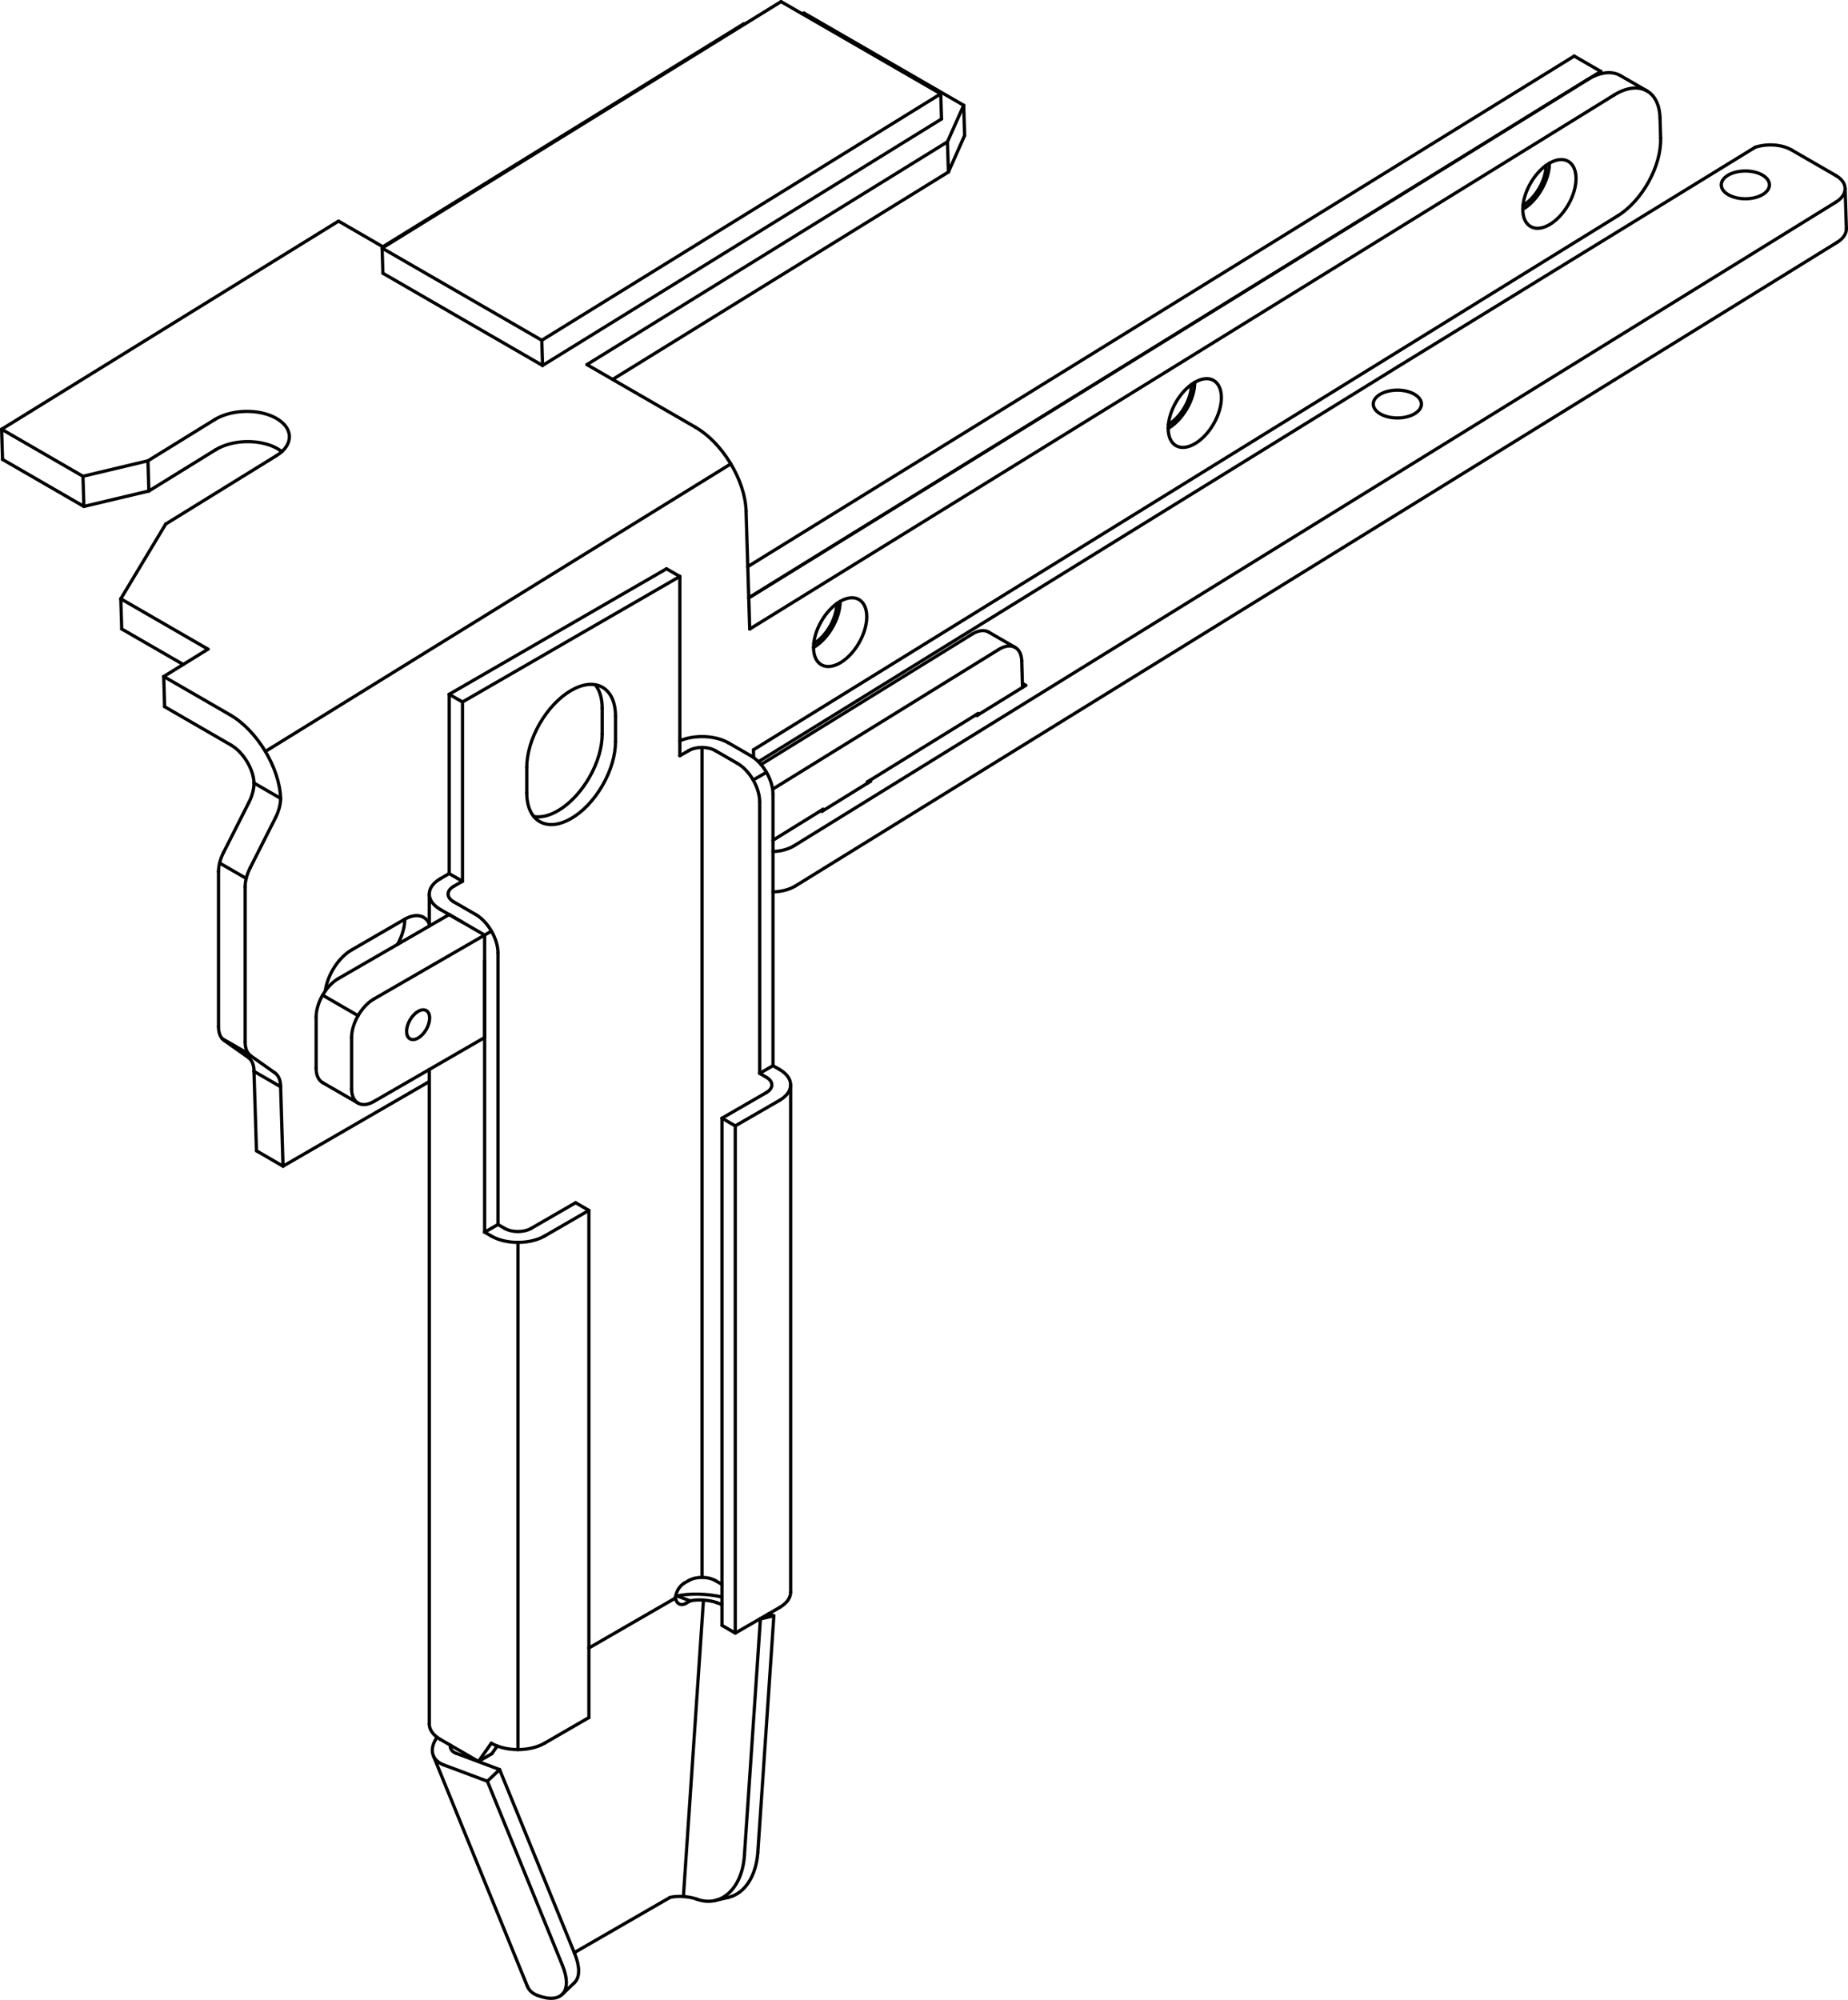 <?xml version="1.0" encoding="iso-8859-1"?>
<!DOCTYPE svg PUBLIC "-//W3C//DTD SVG 1.1//EN" "http://www.w3.org/Graphics/SVG/1.1/DTD/svg11.dtd">
<!-- Generator: Arbortext IsoDraw 7.0 -->
<svg id="Standardebene" width="100%" height="100%" viewBox="0 0 74.06 80.129"
 xmlns="http://www.w3.org/2000/svg" xmlns:xlink="http://www.w3.org/1999/xlink"
 fill-rule="evenodd" clip-rule="evenodd" stroke="#000000" stroke-linecap="round" fill="none" xml:space="preserve">
 <g>
  <line stroke-width="0.13" x1="39.112" y1="28.64" x2="39.156" y2="28.667"/>
  <line stroke-width="0.13" x1="39.156" y1="28.667" x2="41.11" y2="27.46"/>
  <line stroke-width="0.13" x1="41.11" y1="27.46" x2="40.975" y2="27.381"/>
  <line stroke-width="0.13" x1="34.893" y1="31.3" x2="32.939" y2="32.508"/>
  <line stroke-width="0.13" x1="34.848" y1="31.274" x2="34.893" y2="31.3"/>
  <line stroke-width="0.13" x1="32.939" y1="32.508" x2="32.895" y2="32.481"/>
  <line stroke-width="0.13" x1="70.34" y1="5.9" x2="56.051" y2="14.673"/>
  <line stroke-width="0.13" x1="56.051" y1="14.673" x2="30.396" y2="30.519"/>
  <line stroke-width="0.13" x1="73.576" y1="7.035" x2="71.799" y2="6.009"/>
  <line stroke-width="0.13" x1="31.829" y1="33.884" x2="73.578" y2="8.096"/>
  <line stroke-width="0.13" x1="73.626" y1="9.708" x2="31.879" y2="35.496"/>
  <line stroke-width="0.13" x1="73.995" y1="9.157" x2="73.944" y2="7.544"/>
  <line stroke-width="0.13" x1="40.947" y1="26.481" x2="40.978" y2="27.541"/>
  <line stroke-width="0.13" x1="39.203" y1="28.638" x2="39.201" y2="28.586"/>
  <line stroke-width="0.13" x1="39.201" y1="28.586" x2="34.759" y2="31.329"/>
  <line stroke-width="0.13" x1="34.759" y1="31.329" x2="34.762" y2="31.382"/>
  <line stroke-width="0.13" x1="32.984" y1="32.478" x2="32.982" y2="32.426"/>
  <line stroke-width="0.13" x1="32.982" y1="32.426" x2="30.978" y2="33.665"/>
  <line stroke-width="0.13" x1="11.343" y1="46.725" x2="17.204" y2="43.334"/>
  <line stroke-width="0.13" x1="11.246" y1="43.542" x2="11.343" y2="46.725"/>
  <line stroke-width="0.13" x1="10.051" y1="42.305" x2="11.018" y2="42.987"/>
  <line stroke-width="0.13" x1="9.823" y1="35.537" x2="9.823" y2="41.75"/>
  <line stroke-width="0.13" x1="11.042" y1="32.761" x2="10.028" y2="34.768"/>
  <line stroke-width="0.13" x1="29.899" y1="20.468" x2="30.045" y2="25.204"/>
  <line stroke-width="0.13" x1="64.688" y1="3.806" x2="30.045" y2="25.204"/>
  <line stroke-width="0.13" x1="66.551" y1="5.532" x2="66.527" y2="4.724"/>
  <line stroke-width="0.13" x1="64.837" y1="8.644" x2="30.195" y2="30.042"/>
  <line stroke-width="0.13" x1="30.195" y1="30.042" x2="30.204" y2="30.356"/>
  <line stroke-width="0.13" x1="30.963" y1="31.621" x2="40.027" y2="26.021"/>
  <line stroke-width="0.13" x1="16.221" y1="36.829" x2="14.087" y2="38.064"/>
  <line stroke-width="0.13" x1="9.223" y1="28.643" x2="6.561" y2="27.106"/>
  <line stroke-width="0.13" x1="11.246" y1="31.989" x2="10.179" y2="31.373"/>
  <line stroke-width="0.13" x1="9.259" y1="29.853" x2="6.597" y2="28.315"/>
  <line stroke-width="0.13" x1="6.597" y1="28.315" x2="6.561" y2="27.106"/>
  <line stroke-width="0.13" x1="4.841" y1="23.992" x2="6.642" y2="20.996"/>
  <line stroke-width="0.13" x1="6.642" y1="20.996" x2="11.083" y2="18.254"/>
  <line stroke-width="0.13" x1="8.595" y1="16.817" x2="5.929" y2="18.463"/>
  <line stroke-width="0.13" x1="5.929" y1="18.463" x2="3.325" y2="19.082"/>
  <line stroke-width="0.13" x1="3.325" y1="19.082" x2="0.065" y2="17.199"/>
  <line stroke-width="0.13" x1="0.065" y1="17.199" x2="13.567" y2="8.859"/>
  <line stroke-width="0.13" x1="15.343" y1="9.887" x2="13.567" y2="8.859"/>
  <line stroke-width="0.13" x1="29.794" y1="0.961" x2="15.343" y2="9.887"/>
  <line stroke-width="0.13" x1="32.222" y1="0.524" x2="32.127" y2="0.541"/>
  <line stroke-width="0.13" x1="29.875" y1="0.947" x2="29.794" y2="0.961"/>
  <line stroke-width="0.13" x1="38.621" y1="4.219" x2="32.222" y2="0.524"/>
  <line stroke-width="0.13" x1="37.97" y1="5.682" x2="38.621" y2="4.219"/>
  <line stroke-width="0.13" x1="23.521" y1="14.608" x2="37.97" y2="5.682"/>
  <line stroke-width="0.13" x1="27.876" y1="17.121" x2="23.521" y2="14.608"/>
  <line stroke-width="0.13" x1="6.561" y1="27.106" x2="8.336" y2="26.01"/>
  <line stroke-width="0.13" x1="8.336" y1="26.01" x2="4.841" y2="23.992"/>
  <line stroke-width="0.13" x1="9.977" y1="32.145" x2="8.961" y2="34.152"/>
  <line stroke-width="0.13" x1="8.757" y1="34.923" x2="8.757" y2="41.134"/>
  <line stroke-width="0.13" x1="4.878" y1="25.201" x2="4.841" y2="23.992"/>
  <line stroke-width="0.13" x1="7.343" y1="26.623" x2="4.878" y2="25.201"/>
  <line stroke-width="0.13" x1="8.986" y1="41.689" x2="9.952" y2="42.371"/>
  <line stroke-width="0.13" x1="10.179" y1="42.926" x2="11.246" y2="43.542"/>
  <line stroke-width="0.13" x1="11.343" y1="46.725" x2="10.278" y2="46.109"/>
  <line stroke-width="0.13" x1="10.179" y1="42.926" x2="10.278" y2="46.109"/>
  <line stroke-width="0.13" x1="5.966" y1="19.673" x2="5.929" y2="18.463"/>
  <line stroke-width="0.13" x1="3.325" y1="19.082" x2="3.362" y2="20.291"/>
  <line stroke-width="0.13" x1="3.362" y1="20.291" x2="5.966" y2="19.673"/>
  <line stroke-width="0.13" x1="0.102" y1="18.408" x2="0.065" y2="17.199"/>
  <line stroke-width="0.13" x1="3.362" y1="20.291" x2="0.102" y2="18.408"/>
  <line stroke-width="0.13" x1="8.631" y1="18.027" x2="5.966" y2="19.673"/>
  <line stroke-width="0.13" x1="30.007" y1="23.954" x2="63.621" y2="3.19"/>
  <line stroke-width="0.13" x1="37.97" y1="5.682" x2="38.009" y2="6.892"/>
  <line stroke-width="0.13" x1="24.553" y1="15.202" x2="38.009" y2="6.892"/>
  <line stroke-width="0.13" x1="30.498" y1="30.632" x2="38.96" y2="25.407"/>
  <line stroke-width="0.13" x1="38.621" y1="4.219" x2="38.658" y2="5.427"/>
  <line stroke-width="0.13" x1="38.009" y1="6.892" x2="38.658" y2="5.427"/>
  <line stroke-width="0.13" x1="40.686" y1="25.942" x2="39.621" y2="25.326"/>
  <line stroke-width="0.13" x1="66.007" y1="3.645" x2="64.939" y2="3.029"/>
  <line stroke-width="0.13" x1="14.978" y1="40.03" x2="19.422" y2="37.465"/>
  <line stroke-width="0.13" x1="19.422" y1="37.465" x2="19.422" y2="41.57"/>
  <line stroke-width="0.13" x1="19.422" y1="41.57" x2="14.978" y2="44.136"/>
  <line stroke-width="0.13" x1="14.09" y1="43.622" x2="14.09" y2="41.57"/>
  <line stroke-width="0.13" x1="13.557" y1="39.21" x2="18.001" y2="36.643"/>
  <line stroke-width="0.13" x1="19.422" y1="37.465" x2="18.001" y2="36.643"/>
  <line stroke-width="0.13" x1="12.669" y1="42.801" x2="12.669" y2="40.749"/>
  <line stroke-width="0.13" x1="12.929" y1="43.377" x2="14.35" y2="44.198"/>
  <line stroke-width="0.13" x1="15.314" y1="9.941" x2="21.713" y2="13.634"/>
  <line stroke-width="0.13" x1="31.301" y1="0.065" x2="15.314" y2="9.941"/>
  <line stroke-width="0.13" x1="37.701" y1="3.759" x2="31.301" y2="0.065"/>
  <line stroke-width="0.13" x1="21.713" y1="13.634" x2="37.701" y2="3.759"/>
  <line stroke-width="0.13" x1="37.732" y1="4.767" x2="37.701" y2="3.759"/>
  <line stroke-width="0.13" x1="37.732" y1="4.767" x2="21.743" y2="14.643"/>
  <line stroke-width="0.13" x1="21.743" y1="14.643" x2="21.713" y2="13.634"/>
  <line stroke-width="0.13" x1="15.345" y1="10.948" x2="15.314" y2="9.941"/>
  <line stroke-width="0.13" x1="21.743" y1="14.643" x2="15.345" y2="10.948"/>
  <line stroke-width="0.13" x1="30.818" y1="64.667" x2="30.818" y2="64.65"/>
  <line stroke-width="0.13" x1="24.667" y1="28.69" x2="24.667" y2="29.716"/>
  <line stroke-width="0.13" x1="21.111" y1="31.768" x2="21.111" y2="30.742"/>
  <line stroke-width="0.13" x1="18.535" y1="35.31" x2="18.178" y2="35.515"/>
  <line stroke-width="0.13" x1="18.535" y1="28.126" x2="18.535" y2="35.31"/>
  <line stroke-width="0.13" x1="18.535" y1="28.126" x2="27.245" y2="23.097"/>
  <line stroke-width="0.13" x1="27.245" y1="30.28" x2="27.245" y2="23.097"/>
  <line stroke-width="0.13" x1="27.6" y1="30.076" x2="27.245" y2="30.28"/>
  <line stroke-width="0.13" x1="27.6" y1="63.328" x2="27.422" y2="63.429"/>
  <line stroke-width="0.13" x1="18.535" y1="35.31" x2="18.001" y2="35.002"/>
  <line stroke-width="0.13" x1="18.001" y1="27.818" x2="18.001" y2="35.002"/>
  <line stroke-width="0.13" x1="18.535" y1="28.126" x2="18.001" y2="27.818"/>
  <line stroke-width="0.13" x1="18.001" y1="27.818" x2="26.711" y2="22.789"/>
  <line stroke-width="0.13" x1="27.245" y1="23.097" x2="26.711" y2="22.789"/>
  <line stroke-width="0.13" x1="19.422" y1="38.49" x2="19.422" y2="49.369"/>
  <line stroke-width="0.13" x1="19.422" y1="49.369" x2="19.69" y2="49.524"/>
  <line stroke-width="0.13" x1="19.69" y1="69.844" x2="19.176" y2="70.575"/>
  <line stroke-width="0.13" x1="17.646" y1="69.691" x2="19.176" y2="70.575"/>
  <line stroke-width="0.13" x1="18.535" y1="36.951" x2="17.646" y2="36.439"/>
  <line stroke-width="0.13" x1="19.068" y1="36.643" x2="18.178" y2="36.131"/>
  <line stroke-width="0.13" x1="18.001" y1="35.002" x2="17.646" y2="35.207"/>
  <line stroke-width="0.13" x1="19.422" y1="49.369" x2="19.957" y2="49.061"/>
  <line stroke-width="0.13" x1="19.957" y1="49.061" x2="19.957" y2="38.182"/>
  <line stroke-width="0.13" x1="17.204" y1="35.823" x2="17.204" y2="37.104"/>
  <line stroke-width="0.13" x1="17.204" y1="42.851" x2="17.204" y2="69.075"/>
  <line stroke-width="0.13" x1="24.134" y1="28.382" x2="24.134" y2="29.408"/>
  <line stroke-width="0.13" x1="20.222" y1="49.216" x2="19.957" y2="49.061"/>
  <line stroke-width="0.13" x1="21.823" y1="49.524" x2="23.6" y2="48.497"/>
  <line stroke-width="0.13" x1="23.6" y1="48.497" x2="23.6" y2="68.817"/>
  <line stroke-width="0.13" x1="21.823" y1="69.844" x2="23.6" y2="68.817"/>
  <line stroke-width="0.13" x1="21.289" y1="49.216" x2="23.068" y2="48.189"/>
  <line stroke-width="0.13" x1="23.068" y1="48.189" x2="23.6" y2="48.497"/>
  <line stroke-width="0.13" x1="30.445" y1="32.128" x2="30.445" y2="43.006"/>
  <line stroke-width="0.13" x1="30.445" y1="43.006" x2="30.71" y2="43.161"/>
  <line stroke-width="0.13" x1="28.667" y1="63.328" x2="28.934" y2="63.481"/>
  <line stroke-width="0.13" x1="28.667" y1="30.076" x2="29.556" y2="30.588"/>
  <line stroke-width="0.13" x1="30.088" y1="30.28" x2="29.199" y2="29.768"/>
  <line stroke-width="0.13" x1="30.445" y1="43.006" x2="30.978" y2="42.698"/>
  <line stroke-width="0.13" x1="30.978" y1="42.698" x2="30.978" y2="31.82"/>
  <line stroke-width="0.13" x1="28.934" y1="44.802" x2="28.934" y2="65.123"/>
  <line stroke-width="0.13" x1="29.466" y1="45.11" x2="28.934" y2="44.802"/>
  <line stroke-width="0.13" x1="29.466" y1="65.432" x2="29.466" y2="45.11"/>
  <line stroke-width="0.13" x1="28.934" y1="65.123" x2="29.466" y2="65.432"/>
  <line stroke-width="0.13" x1="31.245" y1="44.085" x2="29.466" y2="45.11"/>
  <line stroke-width="0.13" x1="30.71" y1="43.777" x2="28.934" y2="44.802"/>
  <line stroke-width="0.13" x1="31.245" y1="64.405" x2="29.466" y2="65.432"/>
  <line stroke-width="0.13" x1="31.686" y1="63.789" x2="31.686" y2="43.469"/>
  <line stroke-width="0.13" x1="31.245" y1="42.853" x2="30.978" y2="42.698"/>
  <line stroke-width="0.13" x1="19.176" y1="70.575" x2="19.71" y2="70.266"/>
  <line stroke-width="0.13" x1="19.71" y1="70.266" x2="19.928" y2="69.956"/>
  <line stroke-width="0.13" x1="19.532" y1="71.368" x2="22.541" y2="78.748"/>
  <line stroke-width="0.13" x1="20.022" y1="70.9" x2="19.532" y2="71.368"/>
  <line stroke-width="0.13" x1="23.033" y1="78.28" x2="20.022" y2="70.9"/>
  <line stroke-width="0.13" x1="17.78" y1="70.713" x2="19.532" y2="71.368"/>
  <line stroke-width="0.13" x1="18.271" y1="70.245" x2="20.022" y2="70.9"/>
  <line stroke-width="0.13" x1="17.367" y1="70.347" x2="21.135" y2="79.585"/>
  <line stroke-width="0.13" x1="27.481" y1="64.245" x2="27.66" y2="64.141"/>
  <line stroke-width="0.13" x1="26.855" y1="76.021" x2="23.015" y2="78.236"/>
  <line stroke-width="0.13" x1="22.524" y1="79.912" x2="23.016" y2="79.444"/>
  <line stroke-width="0.13" x1="28.724" y1="64.212" x2="28.934" y2="64.29"/>
  <line stroke-width="0.13" x1="30.457" y1="64.859" x2="30.474" y2="64.865"/>
  <line stroke-width="0.13" x1="30.474" y1="64.865" x2="29.832" y2="74.353"/>
  <line stroke-width="0.13" x1="31.013" y1="64.739" x2="30.474" y2="64.865"/>
  <line stroke-width="0.13" x1="30.37" y1="74.227" x2="31.013" y2="64.739"/>
  <line stroke-width="0.13" x1="30.801" y1="64.661" x2="31.013" y2="64.739"/>
  <line stroke-width="0.13" x1="27.66" y1="64.141" x2="27.134" y2="63.945"/>
  <line stroke-width="0.13" x1="27.071" y1="63.981" x2="27.134" y2="63.945"/>
  <line stroke-width="0.13" x1="28.655" y1="76.147" x2="29.195" y2="76.021"/>
  <line stroke-width="0.13" x1="29.969" y1="22.702" x2="63.088" y2="2.246"/>
  <line stroke-width="0.13" x1="64.153" y1="2.862" x2="63.088" y2="2.246"/>
  <line stroke-width="0.13" x1="64.153" y1="2.862" x2="30.007" y2="23.954"/>
  <line stroke-width="0.13" x1="64.156" y1="2.955" x2="64.153" y2="2.862"/>
  <line stroke-width="0.13" x1="20.757" y1="70.099" x2="20.757" y2="49.779"/>
  <line stroke-width="0.13" x1="27.068" y1="64.028" x2="23.6" y2="66.03"/>
  <line stroke-width="0.13" x1="28.134" y1="29.948" x2="28.134" y2="63.2"/>
  <line stroke-width="0.13" x1="10.634" y1="30.108" x2="29.289" y2="18.585"/>
  <line stroke-width="0.13" x1="30.718" y1="30.943" x2="30.184" y2="31.251"/>
  <line stroke-width="0.13" x1="19.696" y1="37.307" x2="19.422" y2="37.465"/>
  <line stroke-width="0.13" x1="27.388" y1="75.987" x2="28.192" y2="64.109"/>
  <line stroke-width="0.13" x1="9.868" y1="35.195" x2="8.801" y2="34.579"/>
  <line stroke-width="0.13" x1="9.968" y1="42.228" x2="8.901" y2="41.612"/>
  <line stroke-width="0.13" x1="12.929" y1="39.872" x2="14.35" y2="40.694"/>
  <g>
   <path stroke-width="0.13" d="M30.978 34.119C31.312 34.107 31.611 34.018 31.829 33.884"/>
  </g>
  <g>
   <path stroke-width="0.13" d="M71.799 6.009C71.406 5.782 70.819 5.746 70.34 5.9"/>
  </g>
  <g>
   <path stroke-width="0.13" d="M73.578 8.096C74.067 7.794 74.067 7.317 73.576 7.035"/>
  </g>
  <g>
   <path stroke-width="0.13" d="M30.978 35.734C31.329 35.728 31.647 35.637 31.879 35.496"/>
  </g>
  <g>
   <path stroke-width="0.13" d="M73.626 9.708C73.878 9.554 74.001 9.353 73.995 9.157"/>
  </g>
  <g>
   <path stroke-width="0.13" d="M11.246 31.989C11.208 30.765 10.303 29.266 9.223 28.643"/>
  </g>
  <g>
   <path stroke-width="0.13" d="M29.899 20.468C29.881 19.843 29.635 19.146 29.254 18.53C28.861 17.893 28.364 17.403 27.876 17.121"/>
  </g>
  <g>
   <path stroke-width="0.13" d="M32.915 26.634C33.332 26.875 34.008 26.484 34.423 25.763C34.841 25.042 34.841 24.262 34.423 24.021C34.008 23.78 33.332 24.17 32.915 24.893C32.499 25.614 32.499 26.393 32.915 26.634"/>
  </g>
  <g>
   <path stroke-width="0.13" d="M47.128 17.856C47.545 18.096 48.219 17.705 48.636 16.984C49.052 16.263 49.052 15.484 48.637 15.243C48.219 15.003 47.545 15.393 47.128 16.114C46.712 16.835 46.712 17.614 47.128 17.856"/>
  </g>
  <g>
   <path stroke-width="0.13" d="M40.947 26.481C40.929 25.925 40.518 25.719 40.027 26.021"/>
  </g>
  <g>
   <path stroke-width="0.13" d="M11.246 43.542C11.246 43.277 11.16 43.087 11.018 42.987"/>
  </g>
  <g>
   <path stroke-width="0.13" d="M9.823 41.75C9.823 42.015 9.91 42.206 10.051 42.305"/>
  </g>
  <g>
   <path stroke-width="0.13" d="M10.028 34.768C9.89 35.039 9.823 35.31 9.823 35.537"/>
  </g>
  <g>
   <path stroke-width="0.13" d="M11.042 32.761C11.179 32.488 11.246 32.218 11.246 31.989"/>
  </g>
  <g>
   <path stroke-width="0.13" d="M66.527 4.724C66.492 3.612 65.668 3.201 64.688 3.806"/>
  </g>
  <g>
   <path stroke-width="0.13" d="M64.837 8.644C65.817 8.038 66.585 6.644 66.551 5.532"/>
  </g>
  <g>
   <path stroke-width="0.13" d="M61.34 9.076C61.756 9.317 62.432 8.928 62.848 8.205C63.265 7.485 63.265 6.705 62.848 6.464C62.432 6.224 61.756 6.613 61.34 7.336C60.923 8.057 60.923 8.836 61.34 9.076"/>
  </g>
  <g>
   <path stroke-width="0.13" d="M14.087 38.064C13.56 38.369 13.121 39.066 13.037 39.704"/>
  </g>
  <g>
   <path stroke-width="0.13" d="M17.204 37.012C17.032 36.645 16.64 36.59 16.221 36.829"/>
  </g>
  <g>
   <path stroke-width="0.13" d="M10.179 31.373C10.163 30.818 9.75 30.137 9.259 29.853"/>
  </g>
  <g>
   <path stroke-width="0.13" d="M11.083 18.254C11.435 18.036 11.605 17.757 11.598 17.481C11.58 16.902 10.778 16.454 9.807 16.484C9.332 16.5 8.904 16.625 8.595 16.817"/>
  </g>
  <g>
   <path stroke-width="0.13" d="M9.977 32.145C10.114 31.873 10.179 31.603 10.179 31.373"/>
  </g>
  <g>
   <path stroke-width="0.13" d="M8.961 34.152C8.823 34.423 8.756 34.694 8.757 34.923"/>
  </g>
  <g>
   <path stroke-width="0.13" d="M8.757 41.134C8.757 41.399 8.843 41.591 8.986 41.689"/>
  </g>
  <g>
   <path stroke-width="0.13" d="M10.179 42.926C10.179 42.661 10.092 42.47 9.952 42.371"/>
  </g>
  <g>
   <path stroke-width="0.13" d="M15.933 37.837C16.126 37.487 16.222 37.13 16.222 36.829"/>
  </g>
  <g>
   <path stroke-width="0.13" d="M11.295 18.096C10.945 17.818 10.4 17.678 9.843 17.695C9.369 17.708 8.942 17.835 8.631 18.027"/>
  </g>
  <g>
   <path stroke-width="0.13" d="M32.603 25.943C33.192 25.603 33.67 24.775 33.67 24.096"/>
  </g>
  <g>
   <path stroke-width="0.13" d="M39.621 25.326C39.439 25.221 39.198 25.26 38.96 25.407"/>
  </g>
  <g>
   <path stroke-width="0.13" d="M46.816 17.164C47.405 16.824 47.881 15.997 47.881 15.317"/>
  </g>
  <g>
   <path stroke-width="0.13" d="M61.027 8.387C61.616 8.047 62.094 7.219 62.094 6.538"/>
  </g>
  <g>
   <path stroke-width="0.13" d="M64.939 3.029C64.578 2.82 64.097 2.898 63.621 3.19"/>
  </g>
  <g>
   <path stroke-width="0.13" d="M16.429 41.622C16.611 41.726 16.902 41.557 17.083 41.246C17.263 40.932 17.263 40.594 17.083 40.49C16.902 40.387 16.611 40.555 16.429 40.868C16.25 41.18 16.25 41.518 16.429 41.622"/>
  </g>
  <g>
   <path stroke-width="0.13" d="M14.978 40.03C14.489 40.314 14.09 41.003 14.09 41.57"/>
  </g>
  <g>
   <path stroke-width="0.13" d="M14.09 43.622C14.09 44.189 14.487 44.418 14.978 44.136"/>
  </g>
  <g>
   <path stroke-width="0.13" d="M13.557 39.21C13.067 39.493 12.669 40.182 12.669 40.749"/>
  </g>
  <g>
   <path stroke-width="0.13" d="M12.669 42.801C12.669 43.085 12.768 43.283 12.929 43.377"/>
  </g>
  <g>
   <path stroke-width="0.13" d="M24.667 28.69C24.667 28.123 24.468 27.725 24.146 27.539C23.452 27.138 22.327 27.788 21.632 28.99C21.286 29.591 21.111 30.216 21.111 30.742"/>
  </g>
  <g>
   <path stroke-width="0.13" d="M21.111 31.768C21.111 32.335 21.31 32.734 21.632 32.92C22.327 33.32 23.452 32.67 24.146 31.468C24.493 30.867 24.667 30.242 24.667 29.716"/>
  </g>
  <g>
   <path stroke-width="0.13" d="M27.422 63.429C27.248 63.53 27.103 63.759 27.073 63.972"/>
  </g>
  <g>
   <path stroke-width="0.13" d="M19.957 38.182C19.957 37.899 19.856 37.585 19.696 37.307C19.522 37.006 19.295 36.774 19.068 36.643"/>
  </g>
  <g>
   <path stroke-width="0.13" d="M17.646 35.207C17.056 35.546 17.056 36.097 17.646 36.439"/>
  </g>
  <g>
   <path stroke-width="0.13" d="M18.178 35.515C17.885 35.685 17.885 35.96 18.178 36.131"/>
  </g>
  <g>
   <path stroke-width="0.13" d="M17.204 69.075C17.204 69.316 17.373 69.533 17.646 69.691"/>
  </g>
  <g>
   <path stroke-width="0.13" d="M24.134 28.382C24.134 27.969 24.028 27.646 23.852 27.434"/>
  </g>
  <g>
   <path stroke-width="0.13" d="M21.394 32.716C22.108 32.834 23.025 32.17 23.612 31.16C23.96 30.559 24.134 29.934 24.134 29.408"/>
  </g>
  <g>
   <path stroke-width="0.13" d="M20.222 49.216C20.518 49.386 20.995 49.386 21.289 49.216"/>
  </g>
  <g>
   <path stroke-width="0.13" d="M19.69 49.524C20.278 49.863 21.234 49.863 21.823 49.524"/>
  </g>
  <g>
   <path stroke-width="0.13" d="M19.69 69.844C20.278 70.185 21.234 70.185 21.823 69.844"/>
  </g>
  <g>
   <path stroke-width="0.13" d="M30.445 32.128C30.445 31.844 30.344 31.53 30.184 31.251C30.01 30.951 29.783 30.719 29.556 30.588"/>
  </g>
  <g>
   <path stroke-width="0.13" d="M28.667 30.076C28.371 29.905 27.894 29.905 27.6 30.076"/>
  </g>
  <g>
   <path stroke-width="0.13" d="M29.199 29.768C28.669 29.46 27.841 29.431 27.245 29.679"/>
  </g>
  <g>
   <path stroke-width="0.13" d="M30.978 31.82C30.978 31.253 30.579 30.564 30.088 30.28"/>
  </g>
  <g>
   <path stroke-width="0.13" d="M28.667 63.328C28.373 63.158 27.894 63.158 27.6 63.328"/>
  </g>
  <g>
   <path stroke-width="0.13" d="M31.243 44.085C31.833 43.744 31.833 43.192 31.245 42.853"/>
  </g>
  <g>
   <path stroke-width="0.13" d="M30.71 43.777C31.006 43.606 31.006 43.331 30.71 43.161"/>
  </g>
  <g>
   <path stroke-width="0.13" d="M31.243 64.405C31.539 64.234 31.686 64.012 31.686 63.789"/>
  </g>
  <g>
   <path stroke-width="0.13" d="M21.548 79.953C22.515 80.313 22.96 79.775 22.541 78.748"/>
  </g>
  <g>
   <path stroke-width="0.13" d="M17.518 69.606C17.178 70.079 17.3 70.531 17.78 70.713"/>
  </g>
  <g>
   <path stroke-width="0.13" d="M21.135 79.585C21.204 79.757 21.353 79.881 21.548 79.953"/>
  </g>
  <g>
   <path stroke-width="0.13" d="M18.045 69.921C18.03 70.073 18.12 70.188 18.271 70.245"/>
  </g>
  <g>
   <path stroke-width="0.13" d="M27.08 64.082C27.14 64.278 27.31 64.343 27.481 64.245"/>
  </g>
  <g>
   <path stroke-width="0.13" d="M23.016 79.444C23.251 79.221 23.239 78.789 23.033 78.28"/>
  </g>
  <g>
   <path stroke-width="0.13" d="M27.919 76.09C28.885 76.451 29.742 75.674 29.832 74.353"/>
  </g>
  <g>
   <path stroke-width="0.13" d="M28.724 64.212C28.434 64.103 27.957 64.072 27.66 64.141"/>
  </g>
  <g>
   <path stroke-width="0.13" d="M27.919 76.09C27.629 75.981 27.152 75.95 26.855 76.021"/>
  </g>
  <g>
   <path stroke-width="0.13" d="M28.934 63.987C28.339 63.847 27.611 63.835 27.134 63.945"/>
  </g>
  <g>
   <path stroke-width="0.13" d="M29.195 76.021C29.864 75.862 30.303 75.144 30.37 74.227"/>
  </g>
  <g>
   <path stroke-width="0.13" d="M46.823 17.006C47.334 16.707 47.743 15.993 47.749 15.404"/>
  </g>
  <g>
   <path stroke-width="0.13" d="M61.036 8.227C61.545 7.927 61.956 7.216 61.96 6.626"/>
  </g>
  <g>
   <path stroke-width="0.13" d="M32.612 25.785C33.121 25.486 33.531 24.772 33.536 24.182"/>
  </g>
  <path stroke-width="0.13" d="M27.073 63.972L27.08 64.082"/>
  <g>
   <path stroke-width="0.13" d="M56.965 16.19C56.965 15.881 56.533 15.632 56 15.632C55.466 15.632 55.034 15.881 55.034 16.19C55.034 16.496 55.466 16.746 56 16.746C56.533 16.746 56.965 16.496 56.965 16.19"/>
  </g>
  <g>
   <path stroke-width="0.13" d="M70.912 7.408C70.912 7.099 70.48 6.851 69.947 6.851C69.414 6.851 68.981 7.099 68.981 7.408C68.981 7.716 69.414 7.964 69.947 7.964C70.48 7.964 70.912 7.716 70.912 7.408"/>
  </g>
 </g>
</svg>
